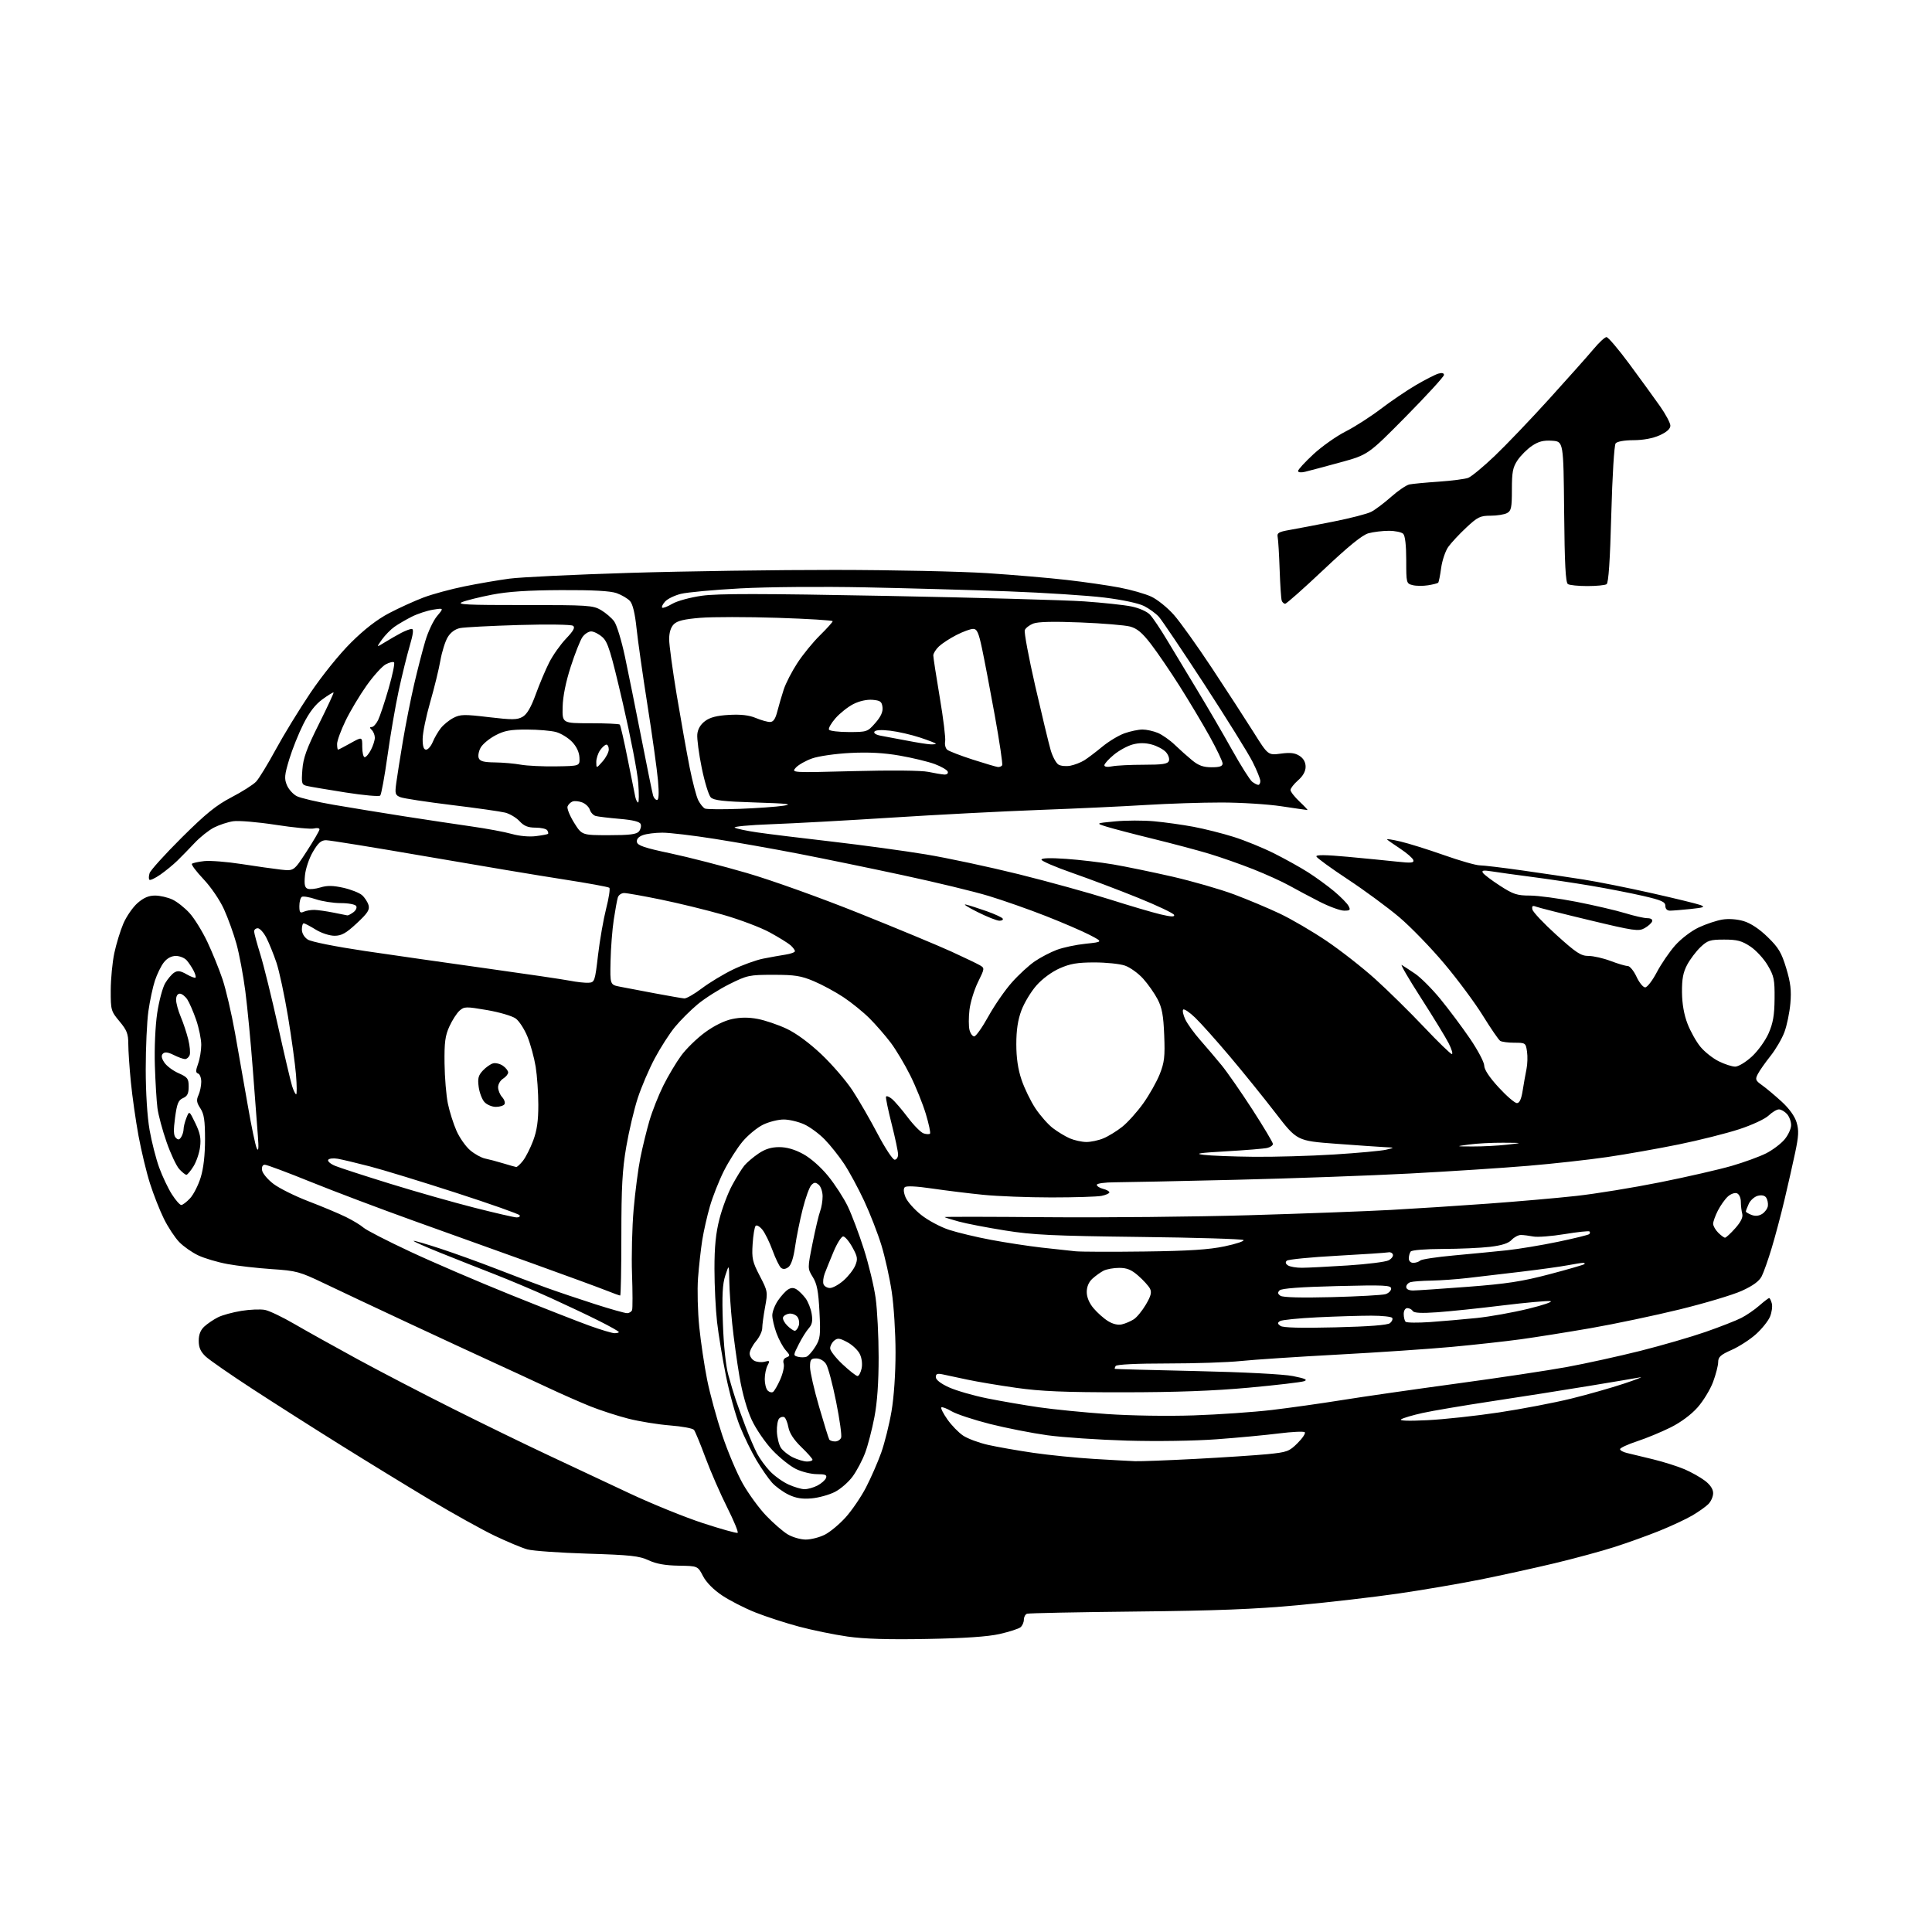 <?xml version="1.0" encoding="UTF-8" standalone="no"?>
<svg 
  version="1.1" 
  xmlns="http://www.w3.org/2000/svg" 
  xmlns:xlink="http://www.w3.org/1999/xlink" 
  xmlns:svg="http://www.w3.org/2000/svg"
  xmlns:rdf="http://www.w3.org/1999/02/22-rdf-syntax-ns#"
  xmlns:cc="http://creativecommons.org/ns#"
  xmlns:dc="http://purl.org/dc/elements/1.1/"
  viewBox="0 0 768 768"
  width="768"
  height="768"
>
<style>svg {background-color: white; }</style>"
<path stroke="none" fill="black" fill-rule="evenodd" d="M368.50,651.51C353.07,651.80 343.62,651.51 336.86,650.55C331.56,649.79 322.91,648.02 317.64,646.61C312.37,645.21 304.56,642.67 300.28,640.97C296.00,639.28 290.03,636.22 287.01,634.19C283.58,631.89 280.73,628.99 279.44,626.50C277.37,622.50 277.37,622.50 269.77,622.38C264.43,622.29 260.87,621.66 257.83,620.24C254.12,618.50 250.66,618.13 233.50,617.60C222.50,617.26 211.76,616.50 209.63,615.91C207.51,615.32 201.66,612.88 196.63,610.48C191.61,608.07 180.07,601.67 171.00,596.23C161.93,590.80 145.95,581.02 135.50,574.49C125.05,567.97 109.30,557.95 100.50,552.22C91.70,546.49 83.26,540.64 81.75,539.22C79.73,537.31 79.00,535.66 79.00,532.99C79.00,530.49 79.71,528.70 81.25,527.29C82.49,526.16 84.90,524.53 86.62,523.66C88.33,522.79 92.53,521.64 95.95,521.09C99.37,520.53 103.59,520.37 105.33,520.71C107.08,521.06 112.33,523.57 117.00,526.29C121.67,529.01 132.93,535.28 142.00,540.23C151.07,545.17 168.18,554.06 180.00,559.98C191.82,565.91 208.81,574.18 217.75,578.37C226.69,582.57 241.31,589.44 250.25,593.63C259.19,597.83 272.35,603.17 279.50,605.50C286.65,607.83 292.82,609.55 293.22,609.33C293.61,609.10 291.73,604.54 289.04,599.18C286.35,593.83 282.48,584.96 280.44,579.47C278.41,573.99 276.35,569.00 275.87,568.40C275.39,567.79 271.11,567.00 266.35,566.63C261.59,566.26 254.13,565.05 249.77,563.94C245.41,562.83 238.62,560.62 234.67,559.04C230.73,557.46 223.00,554.06 217.50,551.47C212.00,548.89 202.32,544.41 196.00,541.52C189.68,538.63 174.38,531.54 162.00,525.76C149.62,519.98 134.78,512.99 129.00,510.22C119.11,505.48 117.89,505.15 108.00,504.49C102.22,504.10 94.31,503.20 90.40,502.47C86.50,501.75 81.29,500.21 78.82,499.04C76.35,497.88 72.93,495.49 71.23,493.72C69.52,491.95 66.79,487.80 65.16,484.50C63.53,481.20 61.04,474.90 59.64,470.50C58.23,466.10 56.18,457.55 55.06,451.50C53.95,445.45 52.58,435.84 52.02,430.14C51.46,424.45 51.00,417.63 51.00,414.99C51.00,410.97 50.43,409.51 47.50,406.00C44.12,401.96 44.00,401.52 44.02,393.66C44.03,389.17 44.67,382.51 45.44,378.86C46.22,375.21 47.84,369.92 49.05,367.10C50.26,364.29 52.79,360.64 54.66,358.99C57.08,356.87 59.10,356.00 61.63,356.00C63.59,356.00 66.72,356.72 68.58,357.60C70.43,358.48 73.50,360.91 75.38,363.00C77.27,365.09 80.43,370.20 82.40,374.35C84.37,378.51 87.10,385.23 88.46,389.28C89.82,393.34 92.05,402.92 93.42,410.58C94.79,418.24 97.08,431.25 98.51,439.50C99.93,447.75 101.54,455.40 102.07,456.50C102.76,457.90 102.89,456.41 102.51,451.50C102.22,447.65 101.31,435.73 100.49,425.00C99.68,414.27 98.34,400.32 97.52,394.00C96.70,387.68 95.11,379.20 93.99,375.17C92.87,371.14 90.64,364.96 89.04,361.44C87.40,357.81 83.87,352.63 80.91,349.50C78.04,346.46 75.96,343.71 76.30,343.37C76.63,343.04 78.84,342.56 81.20,342.30C83.57,342.05 90.22,342.57 96.00,343.47C101.78,344.37 108.82,345.37 111.66,345.69C116.83,346.26 116.83,346.26 121.91,338.44C124.71,334.13 127.00,330.20 127.00,329.69C127.00,329.18 126.02,329.02 124.83,329.33C123.63,329.65 116.77,328.99 109.58,327.88C102.39,326.77 94.77,326.13 92.66,326.46C90.55,326.78 87.13,327.91 85.07,328.96C83.01,330.01 79.57,332.75 77.41,335.04C75.26,337.33 72.15,340.52 70.50,342.13C68.85,343.74 65.80,346.24 63.73,347.68C61.66,349.12 59.71,350.04 59.39,349.72C59.08,349.41 59.11,348.22 59.47,347.08C59.84,345.94 65.58,339.59 72.24,332.96C81.84,323.42 85.95,320.09 92.04,316.92C96.27,314.72 100.67,311.92 101.82,310.70C102.97,309.47 106.46,303.75 109.59,297.99C112.72,292.22 118.91,282.10 123.35,275.50C128.01,268.58 134.84,260.11 139.47,255.50C144.86,250.14 149.88,246.26 154.69,243.73C158.64,241.66 164.80,238.86 168.37,237.51C171.95,236.16 179.29,234.17 184.69,233.08C190.09,231.98 198.10,230.61 202.50,230.02C206.90,229.43 228.50,228.39 250.50,227.72C272.50,227.05 309.18,226.53 332.00,226.55C354.82,226.57 382.05,227.16 392.50,227.84C402.95,228.53 417.17,229.74 424.09,230.54C431.02,231.33 440.43,232.69 445.00,233.56C449.57,234.43 455.28,236.06 457.69,237.19C460.09,238.32 464.11,241.56 466.60,244.38C469.10,247.19 475.94,256.77 481.82,265.66C487.69,274.54 495.10,285.96 498.29,291.03C504.07,300.25 504.07,300.25 509.14,299.58C512.94,299.07 514.80,299.30 516.60,300.48C518.17,301.50 519.00,303.00 519.00,304.80C519.00,306.61 517.97,308.46 516.00,310.19C514.35,311.63 513.00,313.37 513.00,314.04C513.00,314.71 514.61,316.78 516.57,318.63C518.54,320.48 519.96,322.00 519.73,322.00C519.51,322.00 514.86,321.33 509.41,320.51C503.96,319.68 493.21,319.01 485.52,319.01C477.83,319.00 464.33,319.45 455.52,319.99C446.71,320.54 427.57,321.43 413.00,321.97C398.43,322.51 372.10,323.88 354.50,325.01C336.90,326.14 315.33,327.32 306.58,327.64C297.82,327.96 291.29,328.58 292.08,329.01C292.86,329.45 296.88,330.29 301.00,330.89C305.12,331.50 318.40,333.13 330.50,334.52C342.60,335.92 359.48,338.22 368.00,339.63C376.52,341.04 393.18,344.60 405.00,347.53C416.82,350.47 433.02,354.95 441.00,357.48C448.98,360.02 458.11,362.71 461.31,363.47C465.51,364.47 467.01,364.53 466.73,363.70C466.52,363.06 460.08,360.00 452.42,356.90C444.77,353.80 432.99,349.35 426.25,347.00C419.51,344.65 414.00,342.28 414.00,341.73C414.00,341.08 417.45,340.97 423.75,341.41C429.11,341.78 437.55,342.78 442.50,343.62C447.45,344.46 458.05,346.65 466.06,348.48C474.06,350.32 485.09,353.50 490.56,355.54C496.03,357.59 504.24,361.04 508.81,363.21C513.38,365.38 521.71,370.25 527.31,374.03C532.91,377.81 541.64,384.64 546.69,389.20C551.75,393.77 560.46,402.34 566.05,408.25C571.64,414.16 576.62,419.00 577.13,419.00C577.63,419.00 577.07,417.09 575.89,414.75C574.70,412.41 569.73,404.28 564.85,396.68C559.96,389.08 556.54,383.19 557.23,383.60C557.93,384.01 560.31,385.57 562.53,387.07C564.75,388.57 569.27,393.10 572.59,397.15C575.90,401.19 581.18,408.25 584.31,412.83C587.44,417.41 590.00,422.25 590.00,423.59C590.00,425.15 592.04,428.24 595.74,432.26C598.89,435.69 602.16,438.50 602.99,438.50C604.03,438.50 604.75,436.95 605.29,433.50C605.72,430.75 606.41,426.93 606.80,425.00C607.20,423.07 607.30,419.93 607.01,418.00C606.51,414.59 606.38,414.50 602.00,414.50C599.52,414.50 596.98,414.16 596.35,413.76C595.72,413.35 592.63,408.85 589.48,403.76C586.33,398.66 579.42,389.35 574.12,383.06C568.83,376.76 560.78,368.46 556.24,364.61C551.69,360.76 542.49,353.98 535.78,349.55C529.07,345.12 523.45,341.03 523.28,340.46C523.07,339.74 526.98,339.78 535.74,340.59C542.76,341.24 551.59,342.11 555.38,342.52C561.01,343.13 562.17,343.01 561.81,341.88C561.56,341.12 559.24,339.10 556.65,337.39C554.06,335.67 551.68,334.02 551.37,333.70C551.05,333.39 553.43,333.74 556.65,334.50C559.87,335.25 567.67,337.69 574.00,339.92C580.33,342.16 586.73,343.99 588.24,343.99C589.74,344.00 597.39,344.91 605.24,346.03C613.08,347.14 624.00,348.76 629.50,349.63C635.00,350.49 647.15,352.92 656.50,355.02C665.85,357.13 674.59,359.26 675.93,359.76C677.97,360.53 677.34,360.78 672.03,361.34C668.55,361.70 664.87,362.00 663.85,362.00C662.70,362.00 662.00,361.28 662.00,360.09C662.00,358.51 660.48,357.83 653.11,356.13C648.21,355.01 638.88,353.18 632.36,352.09C625.84,350.99 615.33,349.42 609.00,348.60C602.67,347.78 595.52,346.79 593.10,346.40C589.69,345.86 588.87,345.98 589.47,346.95C589.89,347.64 592.96,349.95 596.28,352.10C601.53,355.50 603.06,356.00 608.15,356.00C611.36,356.00 619.73,357.13 626.74,358.50C633.76,359.88 642.42,361.90 646.00,362.99C649.58,364.09 653.55,364.99 654.83,364.99C656.25,365.00 657.00,365.49 656.75,366.25C656.53,366.94 655.17,368.16 653.75,368.96C651.37,370.30 649.56,370.04 631.83,365.78C621.20,363.24 611.67,360.83 610.65,360.43C609.21,359.87 608.88,360.11 609.15,361.52C609.34,362.52 613.65,367.08 618.72,371.67C626.59,378.79 628.45,380.00 631.46,380.00C633.39,380.00 637.35,380.90 640.24,382.00C643.13,383.10 646.19,384.00 647.03,384.00C647.87,384.00 649.44,385.91 650.53,388.25C651.61,390.59 653.16,392.50 653.98,392.50C654.79,392.50 656.87,389.80 658.60,386.50C660.33,383.20 663.62,378.39 665.90,375.81C668.25,373.16 672.33,370.05 675.28,368.67C678.15,367.32 682.37,365.92 684.65,365.54C687.16,365.13 690.51,365.37 693.15,366.16C695.92,366.99 699.38,369.28 702.66,372.48C707.01,376.71 708.17,378.66 710.05,384.87C711.79,390.64 712.15,393.69 711.70,398.87C711.38,402.52 710.32,407.65 709.33,410.29C708.35,412.92 705.85,417.19 703.78,419.79C701.72,422.38 699.47,425.58 698.78,426.91C697.65,429.09 697.81,429.51 700.48,431.41C702.09,432.56 705.57,435.47 708.21,437.89C711.24,440.66 713.43,443.71 714.17,446.16C715.12,449.33 715.01,451.56 713.59,458.27C712.63,462.80 710.72,471.23 709.35,477.00C707.99,482.77 705.72,491.32 704.31,496.00C702.91,500.68 701.10,505.78 700.30,507.35C699.30,509.30 696.83,511.11 692.40,513.12C688.85,514.73 677.75,518.05 667.72,520.51C657.70,522.96 641.85,526.30 632.50,527.93C623.15,529.55 610.55,531.56 604.50,532.39C598.45,533.22 586.08,534.58 577.00,535.42C567.92,536.25 547.45,537.64 531.50,538.49C515.55,539.35 498.36,540.49 493.29,541.02C488.22,541.56 475.09,542.00 464.10,542.00C451.86,542.00 443.88,542.39 443.50,543.00C443.16,543.55 443.02,544.07 443.19,544.15C443.36,544.24 457.90,544.63 475.50,545.02C494.38,545.44 510.15,546.26 513.97,547.01C518.84,547.98 519.94,548.48 518.42,549.04C517.31,549.45 507.42,550.61 496.45,551.62C482.44,552.90 467.56,553.45 446.50,553.46C423.08,553.47 413.76,553.08 404.00,551.69C397.12,550.72 388.35,549.25 384.50,548.42C380.65,547.60 376.26,546.66 374.75,546.34C372.61,545.88 372.00,546.12 372.00,547.43C372.00,548.49 373.95,550.00 377.25,551.50C380.14,552.81 387.00,554.79 392.50,555.89C398.00,556.99 407.23,558.58 413.00,559.42C418.77,560.26 430.93,561.46 440.00,562.10C449.48,562.76 464.16,562.99 474.50,562.64C484.40,562.31 498.35,561.34 505.50,560.50C512.65,559.65 525.25,557.88 533.50,556.55C541.75,555.22 562.23,552.28 579.00,550.00C595.77,547.73 615.58,544.75 623.00,543.38C630.42,542.01 643.48,539.14 652.02,537.00C660.55,534.85 672.24,531.46 677.98,529.46C683.73,527.46 690.12,524.96 692.19,523.90C694.25,522.85 697.48,520.64 699.35,518.99C701.23,517.35 702.99,516.00 703.27,516.00C703.54,516.00 704.02,516.97 704.33,518.16C704.64,519.34 704.31,521.71 703.60,523.41C702.89,525.11 700.38,528.24 698.03,530.36C695.68,532.48 691.33,535.29 688.38,536.60C683.96,538.55 683.00,539.42 683.00,541.45C683.00,542.81 682.08,546.37 680.97,549.36C679.85,552.35 677.09,556.89 674.83,559.45C672.32,562.30 668.17,565.39 664.12,567.41C660.48,569.23 654.46,571.72 650.75,572.94C647.04,574.16 644.00,575.57 644.00,576.06C644.00,576.56 645.24,577.24 646.75,577.59C648.26,577.93 652.95,579.07 657.17,580.11C661.39,581.15 667.01,582.93 669.67,584.07C672.32,585.21 675.96,587.26 677.75,588.62C679.86,590.23 681.00,591.96 681.00,593.55C681.00,594.90 680.15,596.85 679.10,597.90C678.06,598.94 675.17,600.99 672.69,602.44C670.21,603.89 664.33,606.64 659.62,608.54C654.90,610.44 646.87,613.33 641.77,614.96C636.67,616.60 625.97,619.50 618.00,621.41C610.02,623.32 596.70,626.24 588.40,627.91C580.09,629.57 565.39,632.08 555.73,633.48C546.07,634.88 528.12,636.96 515.84,638.10C498.89,639.68 483.37,640.28 451.50,640.61C428.40,640.85 408.94,641.24 408.25,641.49C407.56,641.74 407.00,642.80 407.00,643.85C407.00,644.90 406.40,646.25 405.67,646.86C404.94,647.46 401.23,648.66 397.42,649.53C392.70,650.60 383.51,651.23 368.50,651.51zM320.29,612.00C322.37,612.00 325.80,611.12 327.90,610.05C330.00,608.98 333.74,605.86 336.20,603.12C338.66,600.38 342.28,595.07 344.23,591.32C346.18,587.57 348.90,581.35 350.28,577.50C351.65,573.65 353.50,566.26 354.38,561.07C355.35,555.43 356.00,546.00 355.99,537.57C355.99,529.83 355.31,519.01 354.48,513.52C353.66,508.03 351.81,499.70 350.38,495.02C348.95,490.34 345.86,482.38 343.50,477.33C341.14,472.28 337.56,465.67 335.55,462.64C333.54,459.61 330.08,455.26 327.86,452.98C325.65,450.70 321.96,447.98 319.67,446.94C317.38,445.90 313.73,445.03 311.57,445.02C309.40,445.01 305.70,445.93 303.35,447.07C300.99,448.22 297.31,451.25 295.16,453.82C293.01,456.40 289.68,461.65 287.74,465.50C285.81,469.35 283.32,475.65 282.21,479.50C281.09,483.35 279.72,489.43 279.15,493.00C278.59,496.57 277.84,503.32 277.48,508.00C277.13,512.67 277.35,521.45 277.97,527.50C278.59,533.55 280.00,543.00 281.10,548.50C282.20,554.00 284.89,563.85 287.07,570.39C289.25,576.94 292.93,585.65 295.26,589.76C297.59,593.87 301.78,599.61 304.58,602.52C307.37,605.44 311.19,608.76 313.08,609.91C314.96,611.05 318.21,611.99 320.29,612.00zM322.62,595.63C318.90,595.96 316.41,595.56 313.50,594.17C311.30,593.11 308.33,590.96 306.90,589.38C305.47,587.79 302.68,583.78 300.70,580.45C298.72,577.13 295.75,571.03 294.10,566.90C292.44,562.77 289.96,553.79 288.58,546.95C287.20,540.10 285.60,530.45 285.04,525.50C284.48,520.55 284.01,511.06 284.01,504.41C284.00,495.62 284.54,490.21 285.98,484.60C287.06,480.35 289.33,474.31 291.02,471.19C292.70,468.06 294.90,464.52 295.90,463.32C296.89,462.12 299.41,459.98 301.49,458.57C304.16,456.76 306.60,456.00 309.75,456.00C312.74,456.00 315.90,456.91 319.26,458.74C322.25,460.37 326.29,463.92 329.19,467.49C331.89,470.80 335.40,476.22 337.00,479.54C338.59,482.86 341.48,490.51 343.40,496.54C345.33,502.57 347.43,511.32 348.08,516.00C348.73,520.67 349.27,531.25 349.27,539.50C349.28,549.49 348.72,557.45 347.59,563.35C346.66,568.21 345.01,574.58 343.92,577.49C342.83,580.41 340.61,584.62 338.98,586.87C337.36,589.11 334.16,591.90 331.89,593.06C329.61,594.22 325.44,595.38 322.62,595.63zM319.80,591.98C321.06,591.99 323.37,591.34 324.93,590.54C326.48,589.73 328.02,588.38 328.35,587.54C328.82,586.31 328.11,586.00 324.78,586.00C322.50,586.00 318.74,585.08 316.43,583.96C314.12,582.85 309.90,579.47 307.06,576.47C304.23,573.47 300.52,568.07 298.84,564.47C296.93,560.38 295.09,553.91 293.95,547.21C292.95,541.32 291.65,531.84 291.06,526.14C290.48,520.45 289.96,512.80 289.90,509.14C289.80,502.50 289.80,502.50 288.33,507.00C287.20,510.46 286.97,514.85 287.36,526.00C287.66,534.80 288.51,542.86 289.50,546.50C290.40,549.80 291.75,554.30 292.50,556.50C293.24,558.70 295.02,563.58 296.45,567.34C297.88,571.10 299.91,575.82 300.97,577.84C302.02,579.85 304.33,583.02 306.11,584.87C307.88,586.73 311.17,589.08 313.42,590.10C315.66,591.12 318.53,591.97 319.80,591.98zM320.75,580.98C321.99,580.99 322.99,580.66 322.98,580.25C322.97,579.84 320.97,577.57 318.52,575.21C315.61,572.40 313.85,569.71 313.42,567.45C313.07,565.54 312.34,563.71 311.80,563.38C311.26,563.05 310.34,563.26 309.75,563.85C309.15,564.45 308.74,566.82 308.83,569.14C308.93,571.46 309.64,574.32 310.41,575.51C311.19,576.70 313.33,578.41 315.16,579.31C317.00,580.21 319.51,580.96 320.75,580.98zM451.20,580.85C453.23,580.93 464.03,580.52 475.20,579.94C486.36,579.35 499.27,578.50 503.87,578.05C511.65,577.28 512.49,576.97 515.82,573.65C517.79,571.68 519.07,569.74 518.67,569.34C518.27,568.93 513.64,569.15 508.39,569.81C503.15,570.47 492.02,571.52 483.68,572.13C474.91,572.78 459.84,573.01 448.00,572.67C436.73,572.34 422.49,571.38 416.36,570.54C410.23,569.69 399.95,567.67 393.52,566.05C387.09,564.42 380.23,562.15 378.28,561.01C376.34,559.86 374.50,559.17 374.19,559.47C373.89,559.78 374.98,561.93 376.61,564.25C378.24,566.57 381.04,569.46 382.83,570.66C384.62,571.87 389.11,573.54 392.79,574.37C396.48,575.20 404.59,576.62 410.81,577.53C417.04,578.43 427.84,579.52 434.81,579.94C441.79,580.36 449.16,580.77 451.20,580.85zM331.95,573.00C332.96,573.00 334.04,572.33 334.36,571.50C334.68,570.68 333.79,564.27 332.38,557.25C330.98,550.24 329.18,543.49 328.39,542.25C327.53,540.91 325.95,540.00 324.48,540.00C322.33,540.00 322.00,540.45 322.00,543.41C322.00,545.28 323.61,552.36 325.58,559.13C327.55,565.90 329.37,571.79 329.64,572.22C329.90,572.65 330.94,573.00 331.95,573.00zM567.40,564.55C573.94,564.23 586.77,562.84 595.90,561.46C605.03,560.08 617.90,557.61 624.50,555.99C631.10,554.36 640.55,551.68 645.50,550.03C650.45,548.38 653.38,547.24 652.00,547.51C650.62,547.78 641.40,549.33 631.50,550.96C621.60,552.59 604.27,555.32 593.00,557.02C581.73,558.73 569.35,560.82 565.50,561.68C561.65,562.53 557.83,563.66 557.00,564.18C556.03,564.79 559.74,564.92 567.40,564.55zM307.27,553.33C307.80,553.01 309.10,550.76 310.17,548.34C311.24,545.92 311.85,543.11 311.53,542.09C311.15,540.89 311.53,540.01 312.62,539.59C314.15,539.00 314.12,538.75 312.32,536.72C311.23,535.50 309.58,532.46 308.67,529.97C307.75,527.47 307.00,524.28 307.00,522.86C307.00,521.45 308.01,518.81 309.25,516.99C310.49,515.17 312.29,513.20 313.25,512.60C314.50,511.82 315.49,511.82 316.70,512.58C317.63,513.17 319.22,514.76 320.23,516.10C321.23,517.45 322.33,520.23 322.66,522.30C323.11,525.09 322.82,526.54 321.52,527.98C320.56,529.04 318.76,531.91 317.52,534.37C315.30,538.75 315.29,538.84 317.22,539.35C318.31,539.63 319.82,539.62 320.58,539.33C321.34,539.04 322.93,537.23 324.12,535.31C326.08,532.14 326.23,530.85 325.75,521.45C325.33,513.28 324.77,510.37 323.11,507.67C320.99,504.25 320.99,504.25 323.02,494.12C324.14,488.54 325.49,482.83 326.03,481.43C326.56,480.02 327.00,477.38 327.00,475.56C327.00,473.74 326.30,471.67 325.45,470.96C324.18,469.90 323.65,469.93 322.52,471.09C321.76,471.86 320.21,476.14 319.09,480.60C317.96,485.05 316.60,491.79 316.06,495.58C315.43,500.06 314.49,502.90 313.37,503.72C312.22,504.56 311.27,504.64 310.46,503.97C309.80,503.42 308.29,500.31 307.10,497.06C305.92,493.82 304.10,490.11 303.06,488.83C302.02,487.55 300.82,486.85 300.38,487.29C299.95,487.72 299.41,490.97 299.18,494.51C298.81,500.26 299.12,501.62 302.02,507.19C305.19,513.28 305.24,513.58 304.13,519.58C303.51,522.96 303.00,526.74 303.00,527.97C303.00,529.20 301.88,531.55 300.50,533.18C299.12,534.82 298.00,537.00 298.00,538.04C298.00,539.08 298.83,540.37 299.84,540.91C300.85,541.45 302.70,541.63 303.95,541.30C306.00,540.77 306.12,540.92 305.11,542.79C304.50,543.93 304.00,546.38 304.00,548.23C304.00,550.09 304.52,552.12 305.16,552.76C305.80,553.40 306.75,553.66 307.27,553.33zM340.88,547.00C341.41,547.00 342.13,545.67 342.49,544.04C342.88,542.29 342.60,539.93 341.81,538.29C341.08,536.75 338.84,534.62 336.84,533.55C333.77,531.90 332.95,531.80 331.60,532.92C330.72,533.65 330.00,535.03 330.00,535.99C330.00,536.94 332.23,539.81 334.96,542.36C337.68,544.91 340.35,547.00 340.88,547.00zM244.25,529.96C245.21,529.98 246.00,529.78 246.00,529.51C246.00,529.24 242.51,527.27 238.25,525.13C233.99,522.98 225.32,518.88 219.00,516.00C212.68,513.13 202.55,508.85 196.50,506.49C190.45,504.14 180.68,500.27 174.79,497.90C168.90,495.53 164.22,493.44 164.40,493.27C164.58,493.09 169.40,494.49 175.11,496.37C180.82,498.25 190.68,501.81 197.00,504.27C203.32,506.74 212.32,510.13 217.00,511.82C221.68,513.51 230.49,516.49 236.60,518.44C242.70,520.40 248.40,522.00 249.26,522.00C250.13,522.00 251.03,521.44 251.27,520.75C251.50,520.06 251.49,513.65 251.24,506.50C250.98,499.35 251.27,487.75 251.88,480.72C252.50,473.69 253.70,464.46 254.56,460.22C255.42,455.97 257.04,449.35 258.16,445.50C259.29,441.65 261.78,435.35 263.70,431.50C265.62,427.65 268.81,422.30 270.79,419.61C272.76,416.92 276.99,412.79 280.19,410.44C283.78,407.79 287.88,405.76 290.96,405.10C294.36,404.37 297.59,404.35 301.21,405.04C304.11,405.59 309.25,407.33 312.63,408.91C316.49,410.72 321.66,414.52 326.55,419.14C330.82,423.19 336.39,429.65 338.91,433.51C341.44,437.36 345.92,445.12 348.88,450.76C351.84,456.39 354.87,461.00 355.63,461.00C356.38,461.00 357.00,460.07 357.00,458.93C357.00,457.79 355.85,452.34 354.45,446.82C353.05,441.29 352.04,436.41 352.20,435.96C352.37,435.52 353.42,435.90 354.54,436.83C355.66,437.75 358.51,441.07 360.88,444.21C363.25,447.35 366.08,450.21 367.17,450.55C368.26,450.90 369.39,450.94 369.69,450.64C369.98,450.35 369.24,446.82 368.03,442.80C366.82,438.79 364.04,431.90 361.85,427.51C359.66,423.11 356.15,417.23 354.05,414.45C351.94,411.66 348.17,407.33 345.67,404.82C343.16,402.32 338.50,398.54 335.31,396.42C332.12,394.30 326.81,391.43 323.51,390.04C318.42,387.89 315.96,387.50 307.45,387.50C297.86,387.50 297.05,387.67 289.95,391.21C285.85,393.25 280.18,396.85 277.34,399.21C274.51,401.57 270.43,405.64 268.29,408.25C266.14,410.86 262.53,416.48 260.26,420.75C257.99,425.01 254.96,432.10 253.52,436.50C252.08,440.90 250.02,449.61 248.95,455.85C247.39,464.94 247.00,471.95 247.00,491.10C247.00,504.24 246.79,515.00 246.54,515.00C246.28,515.00 243.69,514.06 240.79,512.91C237.88,511.75 224.93,507.01 212.00,502.35C199.07,497.70 177.70,490.03 164.50,485.30C151.30,480.56 132.89,473.61 123.60,469.85C114.30,466.08 106.06,463.00 105.28,463.00C104.39,463.00 103.98,463.82 104.18,465.21C104.36,466.42 106.39,468.85 108.70,470.61C111.01,472.37 117.31,475.50 122.70,477.56C128.09,479.62 134.75,482.42 137.50,483.77C140.25,485.12 143.40,487.03 144.50,488.01C145.60,489.00 153.93,493.28 163.00,497.52C172.07,501.77 190.07,509.50 203.00,514.71C215.93,519.92 230.10,525.47 234.50,527.05C238.90,528.63 243.29,529.94 244.25,529.96zM315.93,529.00C316.45,529.00 317.16,528.08 317.52,526.95C317.87,525.83 317.60,524.23 316.92,523.40C316.24,522.58 314.77,522.04 313.67,522.20C312.56,522.37 311.48,523.03 311.27,523.69C311.05,524.34 311.80,525.80 312.94,526.94C314.07,528.07 315.42,529.00 315.93,529.00zM530.81,527.64C544.31,527.31 551.60,526.75 552.55,525.96C553.34,525.31 553.73,524.37 553.43,523.89C553.13,523.40 549.38,523.00 545.10,523.00C540.82,523.00 531.20,523.29 523.72,523.65C516.24,524.01 509.54,524.69 508.81,525.15C507.75,525.84 507.79,526.20 509.00,527.07C510.00,527.79 517.21,527.98 530.81,527.64zM446.00,526.45C447.38,526.13 449.49,525.22 450.70,524.44C451.92,523.66 454.08,521.01 455.52,518.56C457.55,515.09 457.90,513.68 457.10,512.19C456.54,511.14 454.47,508.86 452.50,507.14C449.76,504.73 447.99,504.00 444.90,504.00C442.68,504.00 439.89,504.51 438.68,505.12C437.48,505.74 435.49,507.17 434.25,508.30C432.80,509.62 432.00,511.50 432.00,513.60C432.00,515.67 432.98,518.01 434.71,520.06C436.20,521.83 438.78,524.13 440.46,525.16C442.38,526.35 444.42,526.83 446.00,526.45zM568.50,525.54C573.45,525.19 581.77,524.46 587.00,523.93C592.23,523.39 601.45,521.74 607.50,520.26C613.55,518.79 617.50,517.42 616.29,517.22C615.07,517.03 606.52,517.80 597.29,518.93C588.05,520.07 576.40,521.28 571.40,521.64C565.03,522.09 562.08,521.94 561.59,521.14C561.20,520.51 560.23,520.00 559.44,520.00C558.60,520.00 558.00,520.97 558.00,522.33C558.00,523.62 558.34,525.01 558.75,525.42C559.16,525.83 563.55,525.88 568.50,525.54zM529.50,515.63C539.95,515.36 549.51,514.83 550.75,514.45C551.99,514.07 553.00,513.08 553.00,512.24C553.00,510.89 550.36,510.77 531.41,511.24C517.10,511.59 509.44,512.16 508.67,512.93C507.80,513.80 507.88,514.33 509.01,515.10C509.96,515.75 517.40,515.94 529.50,515.63zM561.75,512.99C563.26,512.98 573.05,512.32 583.50,511.52C598.91,510.35 605.04,509.41 615.91,506.54C623.29,504.60 629.55,502.78 629.83,502.51C630.11,502.23 629.87,502.00 629.30,502.00C628.74,502.00 625.96,502.44 623.14,502.97C620.32,503.51 612.04,504.65 604.75,505.52C597.46,506.38 587.90,507.51 583.50,508.02C579.10,508.53 572.58,509.00 569.00,509.06C565.42,509.12 561.71,509.39 560.75,509.66C559.79,509.92 559.00,510.78 559.00,511.57C559.00,512.47 560.02,512.99 561.75,512.99zM329.93,512.00C331.03,512.00 333.47,510.65 335.34,509.00C337.22,507.36 339.30,504.68 339.98,503.05C341.05,500.46 340.91,499.57 338.83,495.80C337.53,493.43 335.88,491.50 335.18,491.50C334.47,491.50 332.77,494.20 331.38,497.50C330.00,500.80 328.40,504.74 327.83,506.26C327.26,507.78 327.05,509.69 327.37,510.51C327.68,511.33 328.84,512.00 329.93,512.00zM517.50,503.96C519.70,503.96 527.89,503.54 535.70,503.04C543.51,502.54 550.85,501.62 552.01,500.99C553.17,500.37 553.93,499.33 553.69,498.68C553.45,498.03 552.65,497.64 551.92,497.82C551.18,497.99 542.02,498.61 531.54,499.18C521.07,499.75 512.05,500.64 511.51,501.15C510.86,501.76 511.03,502.41 512.01,503.03C512.83,503.55 515.30,503.97 517.50,503.96zM561.80,502.00C562.79,502.00 564.03,501.59 564.55,501.09C565.07,500.59 571.12,499.67 578.00,499.05C584.88,498.42 594.33,497.51 599.00,497.01C603.67,496.51 612.83,494.99 619.34,493.63C625.85,492.27 631.44,490.90 631.75,490.58C632.07,490.26 632.12,489.78 631.85,489.52C631.59,489.25 627.12,489.73 621.94,490.58C616.75,491.43 611.15,491.86 609.50,491.53C607.85,491.21 605.66,490.93 604.62,490.92C603.59,490.90 601.92,491.78 600.91,492.86C599.64,494.23 597.00,495.08 592.29,495.64C588.56,496.08 580.10,496.46 573.50,496.47C566.69,496.49 561.18,496.93 560.77,497.50C560.36,498.05 560.02,499.29 560.02,500.25C560.01,501.27 560.75,502.00 561.80,502.00zM455.00,497.49C472.60,497.27 480.58,496.75 486.80,495.44C491.36,494.48 494.74,493.36 494.30,492.94C493.86,492.52 475.27,491.96 453.00,491.70C418.44,491.28 410.59,490.91 399.50,489.13C392.35,487.99 384.09,486.40 381.15,485.59C378.20,484.79 375.65,483.99 375.48,483.81C375.31,483.64 393.69,483.66 416.33,483.86C438.97,484.05 475.05,483.70 496.50,483.07C517.95,482.44 543.38,481.49 553.00,480.96C562.62,480.43 579.95,479.31 591.50,478.47C603.05,477.63 618.80,476.26 626.50,475.41C634.20,474.57 649.27,472.11 660.00,469.96C670.73,467.81 683.52,464.87 688.44,463.44C693.36,462.01 699.48,459.77 702.06,458.47C704.63,457.17 707.92,454.69 709.37,452.97C710.82,451.25 712.00,448.68 712.00,447.25C712.00,445.83 711.26,443.83 710.35,442.83C709.43,441.82 708.00,441.00 707.15,441.00C706.30,441.00 704.46,442.10 703.05,443.45C701.62,444.82 696.45,447.22 691.31,448.90C686.25,450.55 675.45,453.27 667.31,454.93C659.16,456.59 646.41,458.85 638.96,459.94C631.52,461.03 617.35,462.60 607.46,463.43C597.58,464.27 576.45,465.64 560.50,466.49C544.55,467.33 513.27,468.46 491.00,468.99C468.73,469.52 447.24,469.96 443.25,469.98C439.19,469.99 436.00,470.43 436.00,470.98C436.00,471.52 437.12,472.24 438.50,472.59C439.88,472.93 441.00,473.56 441.00,473.98C441.00,474.41 439.59,475.03 437.88,475.38C436.16,475.72 427.20,476.00 417.98,476.00C408.76,476.00 396.55,475.53 390.86,474.96C385.16,474.39 376.02,473.26 370.55,472.46C364.29,471.54 360.26,471.34 359.66,471.94C359.06,472.54 359.18,474.03 359.98,475.96C360.68,477.65 363.47,480.80 366.18,482.95C368.88,485.11 373.89,487.78 377.30,488.89C380.71,490.00 388.23,491.79 394.00,492.87C399.77,493.95 408.77,495.33 414.00,495.93C419.23,496.53 425.30,497.19 427.50,497.40C429.70,497.62 442.07,497.66 455.00,497.49zM685.72,492.00C686.12,492.00 687.95,490.32 689.78,488.26C692.04,485.72 692.93,483.87 692.57,482.51C692.27,481.40 692.02,479.25 692.01,477.72C692.01,476.15 691.33,474.68 690.46,474.35C689.62,474.02 687.99,474.60 686.86,475.63C685.72,476.66 683.94,479.17 682.89,481.21C681.85,483.25 681.00,485.61 681.00,486.46C681.00,487.31 681.90,488.90 683.00,490.00C684.10,491.10 685.33,492.00 685.72,492.00zM205.31,483.94C206.30,483.97 206.86,483.58 206.55,483.07C206.23,482.57 194.84,478.54 181.24,474.14C167.63,469.73 152.22,465.01 147.00,463.66C141.78,462.30 136.05,460.94 134.29,460.63C132.52,460.32 130.80,460.51 130.47,461.05C130.13,461.60 131.35,462.66 133.18,463.43C135.01,464.19 144.82,467.38 155.00,470.53C165.18,473.68 180.25,477.97 188.50,480.06C196.75,482.16 204.31,483.90 205.31,483.94zM700.50,482.54C701.60,481.84 702.62,480.42 702.76,479.39C702.90,478.35 702.61,476.88 702.11,476.11C701.54,475.23 700.33,474.95 698.78,475.34C697.44,475.68 695.82,477.11 695.17,478.52C694.53,479.94 694.00,481.31 694.00,481.58C694.00,481.85 695.01,482.46 696.25,482.94C697.74,483.51 699.18,483.38 700.50,482.54zM72.06,479.00C72.63,479.00 74.21,477.80 75.57,476.33C76.93,474.86 78.82,471.15 79.77,468.08C80.90,464.44 81.50,459.18 81.50,452.95C81.50,445.34 81.12,442.84 79.65,440.58C78.15,438.30 78.00,437.29 78.90,435.33C79.50,434.00 80.00,431.61 80.00,430.04C80.00,428.46 79.44,426.98 78.75,426.75C77.75,426.41 77.75,425.63 78.75,422.84C79.44,420.93 80.00,417.55 80.00,415.34C80.00,413.12 79.09,408.68 77.99,405.46C76.88,402.24 75.29,398.57 74.46,397.30C73.63,396.04 72.29,395.00 71.48,395.00C70.58,395.00 70.00,395.95 70.00,397.42C70.00,398.75 70.83,401.78 71.84,404.17C72.85,406.55 74.20,410.61 74.83,413.18C75.47,415.75 75.72,418.56 75.39,419.43C75.06,420.29 74.23,421.00 73.55,421.00C72.86,421.00 70.85,420.27 69.07,419.38C66.78,418.24 65.52,418.08 64.77,418.83C64.01,419.59 64.18,420.62 65.32,422.36C66.21,423.72 68.75,425.63 70.97,426.60C74.59,428.21 75.00,428.75 75.00,431.96C75.00,434.70 74.48,435.75 72.75,436.51C70.89,437.33 70.34,438.68 69.59,444.29C68.91,449.29 68.99,451.39 69.88,452.28C70.82,453.22 71.29,453.15 72.03,451.99C72.55,451.17 72.98,449.74 72.98,448.82C72.99,447.89 73.50,445.86 74.12,444.32C75.24,441.50 75.24,441.50 77.66,446.50C79.53,450.35 79.96,452.51 79.54,455.88C79.25,458.29 78.07,461.78 76.92,463.63C75.77,465.48 74.50,467.00 74.09,467.00C73.68,467.00 72.41,465.99 71.27,464.75C70.13,463.51 67.85,458.68 66.22,454.00C64.58,449.32 62.95,443.25 62.59,440.50C62.23,437.75 61.77,430.10 61.56,423.50C61.34,416.65 61.74,407.75 62.48,402.78C63.20,397.98 64.62,392.63 65.64,390.88C66.66,389.14 68.30,387.21 69.27,386.61C70.63,385.75 71.75,385.91 74.15,387.28C75.87,388.26 77.47,388.86 77.72,388.62C77.96,388.37 77.62,387.12 76.95,385.84C76.29,384.55 75.06,382.71 74.22,381.75C73.38,380.79 71.44,380.00 69.92,380.00C68.14,380.00 66.43,380.91 65.13,382.56C64.03,383.96 62.43,387.23 61.58,389.81C60.73,392.39 59.56,397.88 58.98,402.00C58.40,406.12 57.93,416.48 57.93,425.00C57.93,434.41 58.54,443.91 59.46,449.19C60.30,453.97 62.03,460.72 63.30,464.19C64.57,467.66 66.83,472.41 68.32,474.75C69.81,477.09 71.49,479.00 72.06,479.00zM205.18,463.90C205.55,463.96 206.77,462.84 207.89,461.42C209.00,460.00 210.84,456.38 211.96,453.38C213.44,449.41 214.00,445.55 213.99,439.21C213.99,434.42 213.51,427.60 212.94,424.05C212.36,420.50 210.90,415.14 209.70,412.14C208.49,409.14 206.38,405.87 205.00,404.87C203.62,403.87 198.49,402.36 193.59,401.52C185.24,400.09 184.55,400.10 182.69,401.74C181.60,402.71 179.78,405.52 178.65,408.00C176.96,411.69 176.61,414.34 176.71,422.70C176.78,428.31 177.38,435.51 178.04,438.70C178.70,441.89 180.25,446.76 181.47,449.53C182.70,452.30 185.15,455.79 186.93,457.28C188.70,458.78 191.36,460.24 192.83,460.54C194.30,460.84 197.53,461.69 200.00,462.44C202.47,463.19 204.80,463.85 205.18,463.90zM498.29,459.84C506.42,459.93 520.82,459.52 530.29,458.93C539.75,458.34 549.08,457.48 551.00,457.03C554.50,456.20 554.50,456.20 550.50,456.01C548.30,455.90 539.54,455.29 531.03,454.66C515.56,453.50 515.56,453.50 507.03,442.42C502.34,436.33 494.16,426.20 488.85,419.92C483.55,413.64 477.37,406.73 475.12,404.56C472.88,402.40 470.72,400.94 470.34,401.33C469.96,401.71 470.34,403.48 471.19,405.26C472.04,407.04 474.72,410.75 477.15,413.50C479.57,416.25 483.40,420.75 485.65,423.50C487.89,426.25 493.39,434.17 497.87,441.09C502.34,448.02 506.00,454.15 506.00,454.73C506.00,455.31 504.99,456.03 503.75,456.32C502.51,456.62 495.20,457.22 487.50,457.66C476.57,458.29 474.60,458.60 478.50,459.07C481.25,459.41 490.15,459.76 498.29,459.84zM585.50,455.74C589.35,455.76 595.42,455.44 599.00,455.04C605.50,454.30 605.50,454.30 597.50,454.25C593.10,454.22 587.02,454.54 584.00,454.96C578.50,455.72 578.50,455.72 585.50,455.74zM431.78,453.96C433.59,453.98 436.66,453.33 438.62,452.51C440.58,451.70 443.95,449.63 446.11,447.91C448.27,446.20 452.02,442.02 454.45,438.63C456.87,435.23 459.83,429.99 461.02,426.98C462.87,422.31 463.13,420.02 462.79,411.50C462.48,403.63 461.92,400.59 460.15,397.20C458.92,394.84 456.33,391.16 454.39,389.01C452.45,386.87 449.21,384.54 447.18,383.84C445.16,383.14 439.68,382.58 435.00,382.58C428.27,382.59 425.40,383.08 421.21,384.94C418.09,386.32 414.32,389.10 412.00,391.74C409.83,394.20 407.15,398.65 406.03,401.64C404.61,405.44 404.00,409.48 404.00,415.07C404.00,420.52 404.66,425.03 406.08,429.23C407.22,432.62 409.71,437.74 411.61,440.61C413.52,443.47 416.63,447.01 418.53,448.45C420.43,449.90 423.45,451.73 425.24,452.51C427.03,453.28 429.98,453.94 431.78,453.96zM197.10,440.00C195.56,440.00 193.53,439.13 192.57,438.08C191.61,437.02 190.58,434.30 190.28,432.04C189.83,428.69 190.14,427.48 191.95,425.55C193.17,424.25 195.00,422.97 196.02,422.70C197.04,422.44 198.80,422.87 199.94,423.67C201.07,424.46 202.00,425.65 202.00,426.32C202.00,426.98 201.10,428.08 200.00,428.77C198.90,429.45 198.00,430.99 198.00,432.18C198.00,433.37 198.72,435.14 199.60,436.11C200.48,437.08 200.90,438.35 200.54,438.94C200.18,439.52 198.63,440.00 197.10,440.00zM117.73,435.00C118.04,435.00 118.01,431.51 117.67,427.25C117.32,422.99 115.89,412.58 114.49,404.12C113.08,395.66 111.02,386.02 109.90,382.69C108.78,379.37 106.98,374.92 105.91,372.82C104.84,370.72 103.29,369.00 102.48,369.00C101.67,369.00 101.01,369.56 101.02,370.25C101.02,370.94 102.15,375.10 103.52,379.50C104.88,383.90 108.04,396.73 110.54,408.00C113.04,419.27 115.55,429.96 116.12,431.75C116.69,433.54 117.41,435.00 117.73,435.00zM689.77,424.00C691.04,424.00 693.98,422.22 696.41,419.98C698.83,417.75 701.79,413.63 703.06,410.73C704.82,406.70 705.37,403.54 705.42,397.00C705.49,389.41 705.20,387.99 702.69,383.73C701.15,381.10 698.03,377.73 695.77,376.23C692.38,373.99 690.53,373.50 685.39,373.50C679.80,373.50 678.79,373.82 675.97,376.50C674.24,378.15 671.86,381.30 670.68,383.50C669.06,386.55 668.57,389.16 668.62,394.50C668.67,399.10 669.43,403.39 670.83,407.00C672.00,410.02 674.31,414.14 675.96,416.13C677.61,418.13 680.88,420.72 683.23,421.88C685.58,423.05 688.52,424.00 689.77,424.00zM387.27,411.98C387.95,411.98 390.49,408.38 392.91,404.00C395.34,399.62 399.54,393.54 402.26,390.50C404.97,387.45 409.06,383.69 411.35,382.14C413.63,380.58 417.55,378.54 420.06,377.59C422.57,376.64 427.75,375.54 431.56,375.15C438.50,374.42 438.50,374.42 433.16,371.65C430.23,370.13 422.35,366.73 415.66,364.11C408.97,361.48 398.77,357.90 393.00,356.15C387.23,354.40 371.93,350.70 359.00,347.93C346.07,345.15 327.40,341.30 317.50,339.38C307.60,337.46 292.52,334.79 284.00,333.45C275.48,332.10 266.17,331.00 263.32,331.00C260.46,331.00 256.94,331.45 255.49,332.00C253.78,332.65 252.97,333.61 253.19,334.74C253.45,336.11 256.31,337.07 266.51,339.22C273.66,340.73 287.36,344.26 296.97,347.06C306.76,349.91 326.41,356.96 341.67,363.09C356.66,369.10 373.10,375.94 378.21,378.28C383.32,380.62 388.40,383.06 389.49,383.69C391.46,384.84 391.45,384.94 388.75,390.43C387.25,393.50 385.73,398.45 385.38,401.43C385.03,404.40 385.03,408.00 385.39,409.42C385.75,410.84 386.59,411.99 387.27,411.98zM272.03,396.89C272.87,396.95 276.02,395.14 279.03,392.86C282.04,390.59 287.60,387.23 291.39,385.40C295.17,383.58 300.57,381.63 303.39,381.07C306.20,380.51 310.19,379.80 312.25,379.48C314.31,379.17 316.00,378.55 316.00,378.11C316.00,377.67 315.21,376.61 314.25,375.75C313.29,374.90 309.57,372.60 306.00,370.65C302.43,368.69 294.10,365.55 287.50,363.65C280.90,361.76 269.78,359.04 262.79,357.61C255.80,356.17 249.20,355.00 248.11,355.00C247.02,355.00 245.89,355.79 245.60,356.75C245.30,357.71 244.57,361.68 243.98,365.58C243.39,369.47 242.81,376.88 242.70,382.06C242.50,391.46 242.50,391.46 246.50,392.24C248.70,392.67 255.00,393.86 260.50,394.90C266.00,395.93 271.19,396.83 272.03,396.89zM233.98,390.66C236.37,390.51 236.51,390.12 237.73,379.65C238.43,373.68 239.89,365.36 240.96,361.16C242.04,356.96 242.60,353.24 242.21,352.90C241.82,352.55 233.62,351.06 224.00,349.57C214.38,348.09 189.77,343.97 169.33,340.43C148.88,336.90 131.02,334.00 129.62,334.00C127.66,334.00 126.47,335.05 124.39,338.61C122.89,341.16 121.48,345.32 121.23,347.96C120.88,351.58 121.13,352.84 122.30,353.28C123.13,353.61 125.43,353.37 127.39,352.77C130.05,351.95 132.37,351.99 136.45,352.90C139.47,353.58 142.81,354.89 143.88,355.81C144.95,356.74 146.12,358.52 146.49,359.78C147.03,361.64 146.19,362.95 141.83,367.01C137.56,370.98 135.80,371.97 133.00,371.98C131.01,371.98 127.77,370.93 125.50,369.53C123.30,368.17 121.16,367.05 120.75,367.03C120.34,367.01 120.00,368.11 120.00,369.48C120.00,370.97 120.93,372.56 122.33,373.48C123.69,374.37 133.25,376.28 145.08,378.04C156.31,379.70 178.10,382.82 193.50,384.97C208.90,387.11 223.75,389.31 226.50,389.84C229.25,390.38 232.62,390.75 233.98,390.66zM397.29,366.00C396.28,366.00 392.32,364.43 388.48,362.50C384.64,360.58 382.62,359.27 384.00,359.59C385.38,359.92 389.10,361.11 392.28,362.24C395.46,363.37 398.30,364.68 398.59,365.15C398.88,365.62 398.30,366.00 397.29,366.00zM138.06,363.88C138.37,363.95 139.45,363.39 140.46,362.65C141.48,361.91 141.99,360.79 141.59,360.15C141.20,359.51 138.48,359.00 135.48,359.00C132.50,359.00 128.02,358.30 125.51,357.45C123.01,356.60 120.52,356.18 119.98,356.51C119.44,356.85 119.00,358.49 119.00,360.17C119.00,362.70 119.29,363.08 120.75,362.43C121.71,362.00 123.62,361.67 125.00,361.70C126.38,361.74 129.75,362.22 132.50,362.77C135.25,363.32 137.75,363.82 138.06,363.88zM534.29,362.00C532.75,361.99 528.35,360.38 524.50,358.41C520.65,356.44 515.25,353.57 512.50,352.03C509.75,350.49 503.33,347.57 498.23,345.55C493.13,343.53 485.25,340.76 480.73,339.40C476.20,338.03 466.20,335.37 458.50,333.48C450.80,331.60 442.48,329.42 440.00,328.65C435.50,327.25 435.50,327.25 443.25,326.51C447.51,326.10 454.49,326.08 458.75,326.47C463.01,326.86 470.07,327.85 474.43,328.66C478.79,329.48 485.99,331.29 490.43,332.69C494.87,334.09 502.10,337.04 506.50,339.25C510.90,341.46 516.98,344.84 520.00,346.77C523.02,348.69 527.65,352.06 530.28,354.25C532.90,356.44 535.51,359.08 536.06,360.12C536.94,361.75 536.70,362.00 534.29,362.00zM213.00,332.38C215.47,332.07 217.66,331.66 217.85,331.47C218.04,331.29 217.90,330.65 217.54,330.07C217.18,329.48 215.09,329.00 212.89,329.00C209.90,329.00 208.31,328.36 206.53,326.44C205.23,325.03 202.66,323.50 200.83,323.03C199.00,322.57 189.40,321.20 179.50,320.00C169.60,318.79 160.46,317.40 159.19,316.90C157.09,316.07 156.94,315.56 157.52,311.24C157.87,308.63 159.06,301.10 160.17,294.50C161.28,287.90 163.29,277.77 164.63,272.00C165.97,266.23 167.97,258.48 169.07,254.79C170.16,251.10 172.27,246.64 173.76,244.88C176.45,241.67 176.45,241.67 172.14,242.36C169.76,242.74 165.95,244.00 163.66,245.16C161.37,246.31 158.28,248.12 156.79,249.17C155.30,250.22 153.06,252.51 151.81,254.26C149.55,257.44 149.55,257.44 153.05,255.28C154.98,254.09 157.89,252.42 159.53,251.56C161.16,250.71 163.03,250.01 163.68,250.01C164.50,250.00 164.26,252.03 162.87,256.75C161.78,260.46 159.81,268.45 158.50,274.50C157.19,280.55 155.18,292.24 154.03,300.48C152.88,308.73 151.57,315.83 151.14,316.26C150.70,316.70 144.53,316.15 137.42,315.03C130.31,313.91 123.43,312.75 122.13,312.45C119.91,311.94 119.79,311.54 120.19,306.02C120.53,301.33 121.85,297.67 126.75,287.85C130.13,281.09 132.76,275.42 132.60,275.27C132.45,275.11 130.45,276.34 128.17,277.99C125.33,280.05 122.96,283.12 120.61,287.79C118.72,291.53 116.19,297.84 114.98,301.83C113.10,308.03 112.96,309.50 114.03,312.08C114.72,313.74 116.49,315.72 117.96,316.48C119.43,317.24 126.00,318.78 132.57,319.91C139.13,321.04 151.70,323.09 160.50,324.47C169.30,325.84 181.45,327.67 187.50,328.53C193.55,329.39 200.75,330.73 203.50,331.52C206.42,332.35 210.37,332.71 213.00,332.38zM242.03,332.00C250.30,332.00 253.04,331.66 253.99,330.51C254.67,329.69 254.98,328.39 254.68,327.60C254.31,326.63 251.67,325.97 246.32,325.51C242.02,325.14 237.74,324.63 236.80,324.37C235.87,324.11 234.82,322.99 234.47,321.89C234.12,320.79 232.75,319.47 231.42,318.97C230.10,318.47 228.37,318.30 227.59,318.61C226.80,318.91 225.91,319.79 225.61,320.57C225.31,321.34 226.47,324.23 228.18,326.99C231.30,332.00 231.30,332.00 242.03,332.00zM294.00,321.53C300.88,321.27 308.75,320.71 311.50,320.28C315.42,319.67 312.99,319.39 300.28,319.00C287.62,318.61 283.74,318.17 282.55,316.98C281.72,316.15 280.10,310.87 278.95,305.25C277.81,299.63 277.01,293.61 277.19,291.87C277.39,289.80 278.47,287.98 280.28,286.63C282.27,285.15 284.99,284.45 289.82,284.18C294.50,283.92 297.76,284.29 300.41,285.40C302.52,286.28 305.07,287.00 306.08,287.00C307.41,287.00 308.23,285.82 309.01,282.75C309.61,280.41 310.75,276.51 311.55,274.07C312.35,271.63 314.78,266.90 316.96,263.57C319.13,260.23 323.18,255.27 325.96,252.54C328.73,249.81 331.00,247.29 331.00,246.94C331.00,246.59 321.13,245.98 309.07,245.59C297.01,245.20 283.22,245.20 278.42,245.59C271.94,246.12 269.23,246.77 267.85,248.15C266.65,249.35 266.00,251.44 266.00,254.10C266.00,256.35 267.36,266.36 269.02,276.35C270.69,286.33 272.99,299.23 274.13,305.00C275.28,310.77 276.83,316.70 277.59,318.16C278.34,319.62 279.53,321.08 280.23,321.41C280.93,321.73 287.12,321.78 294.00,321.53zM253.66,319.00C254.01,319.00 254.03,315.51 253.72,311.25C253.41,306.99 250.64,292.70 247.58,279.50C242.76,258.78 241.65,255.19 239.44,253.25C238.04,252.01 236.04,251.00 235.00,251.00C233.96,251.00 232.40,252.01 231.53,253.25C230.66,254.49 228.57,259.77 226.88,265.00C224.92,271.07 223.75,276.84 223.66,281.00C223.50,287.50 223.50,287.50 234.66,287.50C240.80,287.50 246.06,287.74 246.36,288.03C246.66,288.33 248.06,294.40 249.47,301.53C250.88,308.67 252.26,315.51 252.53,316.75C252.81,317.99 253.32,319.00 253.66,319.00zM261.18,318.00C261.89,318.00 262.01,315.43 261.56,310.25C261.18,305.99 259.32,292.60 257.41,280.50C255.50,268.40 253.53,254.51 253.02,249.63C252.41,243.81 251.52,240.13 250.43,238.92C249.51,237.91 247.13,236.50 245.13,235.79C242.63,234.90 235.73,234.52 223.00,234.58C209.83,234.64 201.93,235.16 195.59,236.39C190.69,237.34 185.35,238.67 183.72,239.33C181.30,240.32 185.77,240.54 208.13,240.52C233.72,240.50 235.72,240.63 238.90,242.50C240.76,243.60 243.12,245.62 244.14,247.00C245.16,248.38 247.08,254.68 248.42,261.00C249.76,267.32 252.71,281.95 254.98,293.50C257.24,305.05 259.33,315.29 259.62,316.25C259.90,317.21 260.61,318.00 261.18,318.00zM500.19,312.00C500.64,312.00 501.00,311.31 501.00,310.47C501.00,309.63 499.61,306.19 497.91,302.82C496.21,299.45 487.61,285.63 478.80,272.10C469.98,258.57 461.81,246.44 460.64,245.15C459.46,243.86 456.85,241.96 454.84,240.93C452.66,239.81 446.26,238.44 439.08,237.55C432.43,236.73 415.18,235.61 400.75,235.07C386.31,234.53 360.77,233.82 344.00,233.48C326.82,233.13 305.13,233.31 294.34,233.89C283.80,234.46 273.14,235.44 270.65,236.07C268.16,236.69 265.35,238.06 264.40,239.11C263.45,240.16 262.92,241.25 263.21,241.55C263.51,241.84 265.31,241.16 267.21,240.04C269.14,238.90 274.34,237.48 278.98,236.82C285.37,235.92 302.33,235.93 352.40,236.88C388.20,237.57 423.57,238.54 431.00,239.06C438.43,239.58 446.88,240.48 449.78,241.08C452.80,241.69 455.95,243.09 457.12,244.33C458.25,245.52 461.33,250.10 463.96,254.50C466.59,258.90 472.01,267.90 476.02,274.50C480.02,281.10 486.19,291.68 489.71,298.00C493.24,304.32 496.86,310.06 497.75,310.75C498.65,311.44 499.75,312.00 500.19,312.00zM375.33,307.89C376.39,307.95 376.99,307.47 376.75,306.75C376.52,306.06 374.19,304.71 371.58,303.73C368.96,302.76 362.70,301.25 357.66,300.37C351.29,299.26 345.30,298.94 338.00,299.31C332.22,299.60 325.41,300.57 322.85,301.48C320.29,302.38 317.38,304.03 316.36,305.15C314.53,307.18 314.53,307.18 339.51,306.53C354.30,306.14 366.34,306.26 369.00,306.83C371.48,307.35 374.32,307.83 375.33,307.89zM221.00,304.64C230.50,304.50 230.50,304.50 230.34,301.15C230.24,299.00 229.19,296.76 227.40,294.89C225.87,293.30 223.01,291.54 221.06,291.00C219.10,290.46 213.86,290.01 209.41,290.01C202.86,290.00 200.47,290.44 196.91,292.33C194.48,293.61 191.86,295.79 191.08,297.17C190.30,298.55 189.95,300.43 190.30,301.34C190.79,302.61 192.30,303.02 196.72,303.07C199.90,303.11 204.53,303.52 207.00,303.97C209.47,304.42 215.78,304.72 221.00,304.64zM239.53,302.69C240.89,301.15 242.00,299.01 242.00,297.94C242.00,296.87 241.58,296.00 241.06,296.00C240.54,296.00 239.41,297.00 238.56,298.22C237.70,299.44 237.01,301.58 237.03,302.97C237.06,305.50 237.06,305.50 239.53,302.69zM396.69,304.90C397.35,304.95 398.11,304.64 398.38,304.20C398.65,303.75 397.33,294.87 395.45,284.45C393.56,274.03 391.27,262.01 390.36,257.75C389.01,251.40 388.37,250.00 386.82,250.00C385.78,250.00 382.81,251.09 380.22,252.41C377.62,253.74 374.49,255.78 373.25,256.95C372.01,258.12 371.00,259.74 371.00,260.55C371.00,261.36 372.16,268.87 373.57,277.24C374.99,285.61 375.95,293.48 375.71,294.72C375.47,295.97 375.85,297.46 376.54,298.04C377.24,298.61 381.79,300.37 386.65,301.94C391.52,303.51 396.04,304.84 396.69,304.90zM425.50,304.38C427.15,304.06 429.62,303.10 431.00,302.25C432.38,301.39 435.59,298.96 438.15,296.84C440.71,294.72 444.70,292.31 447.03,291.49C449.35,290.67 452.56,290.00 454.16,290.00C455.76,290.00 458.51,290.61 460.28,291.35C462.05,292.10 465.07,294.22 467.00,296.08C468.93,297.94 472.02,300.70 473.89,302.23C476.44,304.32 478.35,305.00 481.64,305.00C484.85,305.00 486.00,304.60 486.00,303.50C486.00,302.68 483.69,297.84 480.87,292.75C478.05,287.66 472.66,278.65 468.90,272.71C465.14,266.78 460.00,259.25 457.49,255.99C454.05,251.52 452.01,249.81 449.21,249.06C447.17,248.52 438.30,247.78 429.50,247.43C418.80,247.00 412.58,247.14 410.72,247.88C409.20,248.48 407.69,249.65 407.37,250.49C407.05,251.32 408.92,261.34 411.53,272.75C414.15,284.16 416.91,295.62 417.67,298.22C418.43,300.81 419.83,303.39 420.78,303.95C421.73,304.51 423.85,304.70 425.50,304.38zM442.12,304.62C443.84,304.28 449.48,304.00 454.66,304.00C462.20,304.00 464.18,303.69 464.65,302.46C464.98,301.62 464.44,300.04 463.46,298.96C462.48,297.88 459.95,296.53 457.84,295.96C455.23,295.25 452.80,295.25 450.25,295.94C448.19,296.49 444.81,298.34 442.75,300.05C440.69,301.75 439.00,303.62 439.00,304.20C439.00,304.84 440.21,305.01 442.12,304.62zM144.97,301.00C145.51,301.00 146.64,299.67 147.47,298.05C148.31,296.43 149.00,294.27 149.00,293.25C149.00,292.23 148.46,290.86 147.80,290.20C146.90,289.30 146.89,289.00 147.77,289.00C148.42,289.00 149.56,287.76 150.30,286.25C151.04,284.74 152.92,279.10 154.47,273.73C156.02,268.36 157.00,263.67 156.64,263.31C156.29,262.95 154.81,263.30 153.35,264.08C151.89,264.86 148.47,268.65 145.73,272.50C143.00,276.35 139.24,282.64 137.38,286.47C135.52,290.31 134.00,294.47 134.00,295.72C134.00,296.97 134.17,298.00 134.37,298.00C134.58,298.00 136.83,296.84 139.37,295.41C144.00,292.83 144.00,292.83 144.00,296.91C144.00,299.16 144.44,301.00 144.97,301.00zM169.38,298.00C170.14,298.00 171.32,296.63 172.02,294.96C172.71,293.29 174.15,290.80 175.23,289.44C176.30,288.08 178.56,286.24 180.25,285.37C182.99,283.95 184.56,283.92 194.28,285.08C203.67,286.19 205.59,286.17 207.74,284.94C209.48,283.94 211.07,281.23 212.97,276.00C214.47,271.88 216.88,266.16 218.34,263.30C219.79,260.44 222.79,256.20 225.01,253.87C228.01,250.71 228.71,249.41 227.77,248.75C227.06,248.25 217.57,248.12 206.25,248.45C195.12,248.78 184.61,249.33 182.90,249.67C180.93,250.06 179.13,251.38 177.98,253.28C176.98,254.92 175.67,259.10 175.06,262.56C174.46,266.03 172.63,273.50 170.99,279.18C169.35,284.86 168.01,291.41 168.01,293.75C168.00,296.70 168.42,298.00 169.38,298.00zM369.75,295.88C370.99,295.95 372.00,295.84 372.00,295.63C372.00,295.43 369.19,294.34 365.75,293.20C362.31,292.06 356.97,290.83 353.87,290.47C350.31,290.04 348.00,290.19 347.59,290.85C347.21,291.47 348.29,292.14 350.22,292.48C352.02,292.80 356.65,293.67 360.50,294.41C364.35,295.16 368.51,295.82 369.75,295.88zM337.46,291.00C344.63,291.00 344.86,290.92 347.95,287.40C350.14,284.91 351.02,282.99 350.81,281.15C350.54,278.89 349.96,278.46 346.82,278.19C344.58,278.01 341.61,278.67 339.23,279.88C337.07,280.98 333.88,283.51 332.13,285.50C330.39,287.49 329.22,289.54 329.54,290.06C329.86,290.58 333.42,291.00 337.46,291.00zM510.88,240.00C510.36,240.00 509.74,239.44 509.50,238.75C509.26,238.06 508.89,232.55 508.68,226.50C508.47,220.45 508.12,214.62 507.90,213.53C507.56,211.87 508.27,211.43 512.50,210.69C515.25,210.21 523.06,208.72 529.85,207.38C536.64,206.04 543.50,204.28 545.09,203.45C546.68,202.63 550.24,199.95 553.01,197.49C555.77,195.04 559.04,192.82 560.27,192.57C561.49,192.32 566.74,191.82 571.92,191.47C577.10,191.11 582.37,190.43 583.64,189.95C584.91,189.46 589.63,185.57 594.12,181.28C598.62,177.00 608.42,166.75 615.90,158.50C623.38,150.25 631.29,141.36 633.47,138.75C635.64,136.14 637.96,134.00 638.61,134.00C639.26,134.00 643.37,138.84 647.74,144.75C652.11,150.66 657.55,158.16 659.84,161.41C662.13,164.66 664.00,168.17 664.00,169.21C664.00,170.46 662.57,171.75 659.75,173.03C657.06,174.25 653.25,174.96 649.37,174.98C645.70,174.99 642.84,175.50 642.24,176.25C641.67,176.96 640.93,189.09 640.51,204.50C640.02,222.93 639.42,231.73 638.64,232.23C638.01,232.64 634.58,232.97 631.00,232.97C627.42,232.97 623.94,232.62 623.27,232.19C622.35,231.60 621.96,224.28 621.77,203.45C621.50,175.50 621.50,175.50 616.97,175.20C613.54,174.98 611.59,175.48 608.99,177.23C607.10,178.50 604.52,181.07 603.27,182.92C601.36,185.76 601.00,187.62 601.00,194.61C601.00,201.81 600.74,203.07 599.07,203.96C598.00,204.53 595.06,205.00 592.52,205.00C588.41,205.00 587.37,205.51 582.87,209.72C580.09,212.31 576.88,215.77 575.72,217.39C574.56,219.02 573.29,222.78 572.88,225.77C572.48,228.75 571.94,231.39 571.70,231.64C571.45,231.88 569.64,232.35 567.68,232.66C565.71,232.98 562.96,232.96 561.55,232.60C559.04,231.97 559.00,231.80 559.00,222.68C559.00,216.80 558.56,212.96 557.80,212.20C557.14,211.54 554.55,211.00 552.05,211.01C549.55,211.01 545.91,211.45 543.97,211.99C541.52,212.67 536.05,217.12 526.12,226.49C518.25,233.92 511.39,240.00 510.88,240.00zM518.75,187.55C517.14,187.94 516.00,187.80 516.00,187.22C516.00,186.67 518.74,183.68 522.10,180.57C525.45,177.47 531.19,173.41 534.85,171.55C538.51,169.70 544.82,165.65 548.87,162.56C552.93,159.47 559.23,155.20 562.87,153.07C566.52,150.94 570.51,148.89 571.75,148.53C573.19,148.10 574.00,148.29 574.00,149.05C574.00,149.70 567.21,157.11 558.92,165.52C543.84,180.79 543.84,180.79 532.67,183.84C526.53,185.52 520.26,187.19 518.75,187.55z" />

</svg>